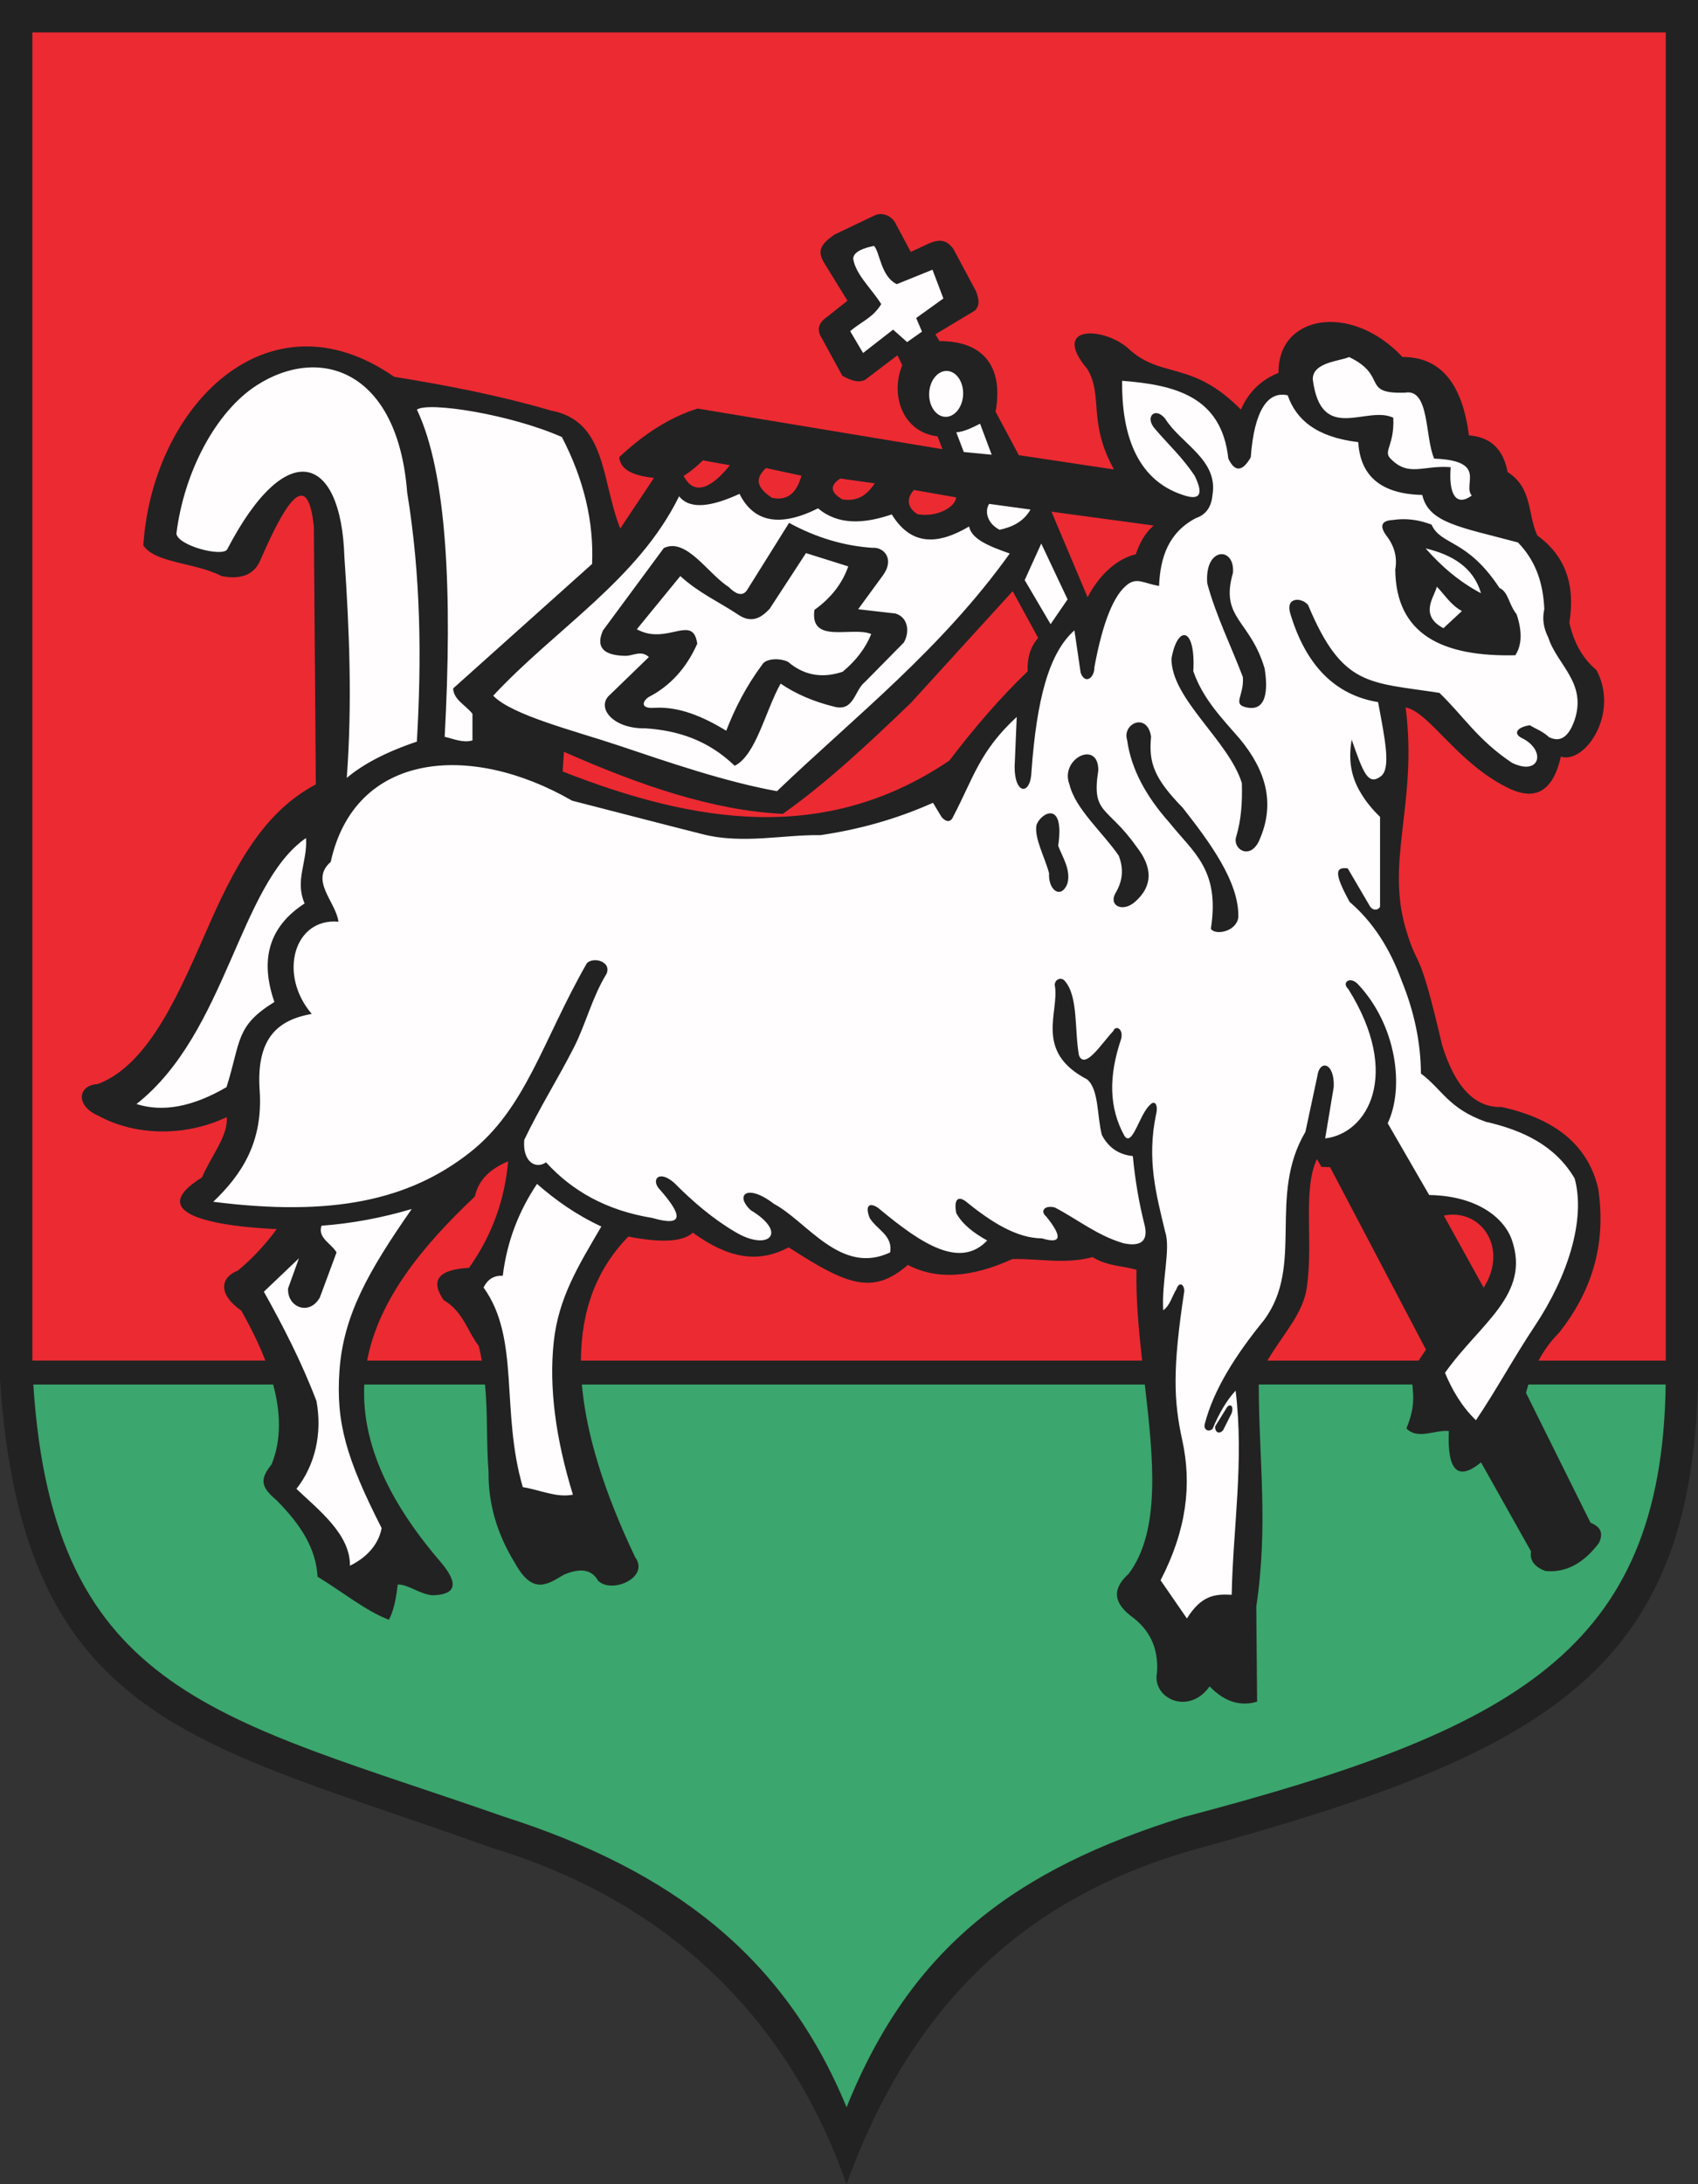 <?xml version="1.0" encoding="ISO-8859-1" standalone="yes"?>
<svg width="553.887" height="712.332">
  <rect width="100%" height="100%" fill="#333333" stroke="none"/>
  <defs> 
    <marker id="ArrowEnd" viewBox="0 0 10 10" refX="0" refY="5" 
     markerUnits="strokeWidth" 
     markerWidth="4" 
     markerHeight="3" 
     orient="auto"> 
        <path d="M 0 0 L 10 5 L 0 10 z" /> 
    </marker>
    <marker id="ArrowStart" viewBox="0 0 10 10" refX="10" refY="5" 
     markerUnits="strokeWidth" 
     markerWidth="4" 
     markerHeight="3" 
     orient="auto"> 
        <path d="M 10 0 L 0 5 L 10 10 z" /> 
    </marker> </defs>
<g>
<path style="stroke:none; fill-rule:evenodd; fill:#222222" d="M 0 0L 553.887 0L 553.887 449.949C 552.059 545.477 503.793 571.774 391.008 602.84C 333.692 618.641 297.203 654.496 276.118 712.332C 257.664 659.527 219.239 620.398 160.403 602.676C 64.836 568.129 7.422 562.695 0.004 449.949L 0.004 0"/>
<path style="stroke:none; fill-rule:evenodd; fill:#3ba66d" d="M 543.344 451.555C 542.102 538.445 493.864 564.285 386.121 592.617C 331.629 609.598 297.27 634.723 276.153 687.277C 255.832 637.871 219.008 609.953 164.282 592.461C 72.16 560.219 17.402 553.004 10.871 451.555L 89.106 451.555C 91.618 460.902 91.782 469.68 88.606 477.574C 84.996 482.141 84.653 484.672 90.157 489.242C 98.313 497.449 103.082 505.176 103.586 514.234C 111.344 518.91 119.418 525.496 126.856 528.262C 128.235 525.711 129.192 521.887 129.723 516.785C 133.227 516.68 137.051 520.078 141.2 520.289C 148.848 520.078 149.7 516.465 143.746 509.449C 124.981 487.648 118 468.664 118.825 451.551L 158.215 451.551C 159.145 461.414 158.61 470.363 159.368 480.121C 159.262 490.426 162.129 500.309 167.973 509.77C 173.922 520.606 178.918 516.461 183.91 513.594C 189.328 511.258 193.047 511.895 195.067 515.504C 199.422 519.965 212.067 514.551 207.18 507.856C 196.93 486.34 191.2 467.609 189.813 451.551L 373.438 451.551C 376.211 475.648 378.739 499.168 368.18 513.277C 363.555 517.473 362.387 521.934 368.817 526.984C 375.086 531.445 377.953 537.609 377.422 545.473C 375.672 553.898 387.75 559.652 394.578 550.004C 399.371 554.984 404.539 556.645 410.071 554.984L 409.797 523.996C 413.789 497.453 410.606 475.524 410.61 451.547L 460.719 451.547C 461.028 455.363 461.629 458.895 458.77 465.891C 462.551 469.672 467.993 466.258 472.602 466.719C 472.051 479.723 475.551 483.137 483.114 476.953L 499.438 506.004C 498.793 509.231 501.188 511.352 504.141 512.367C 510.688 513.012 516.496 509.973 521.571 503.238C 523.414 499.367 521.387 497.707 518.805 496.598L 497.778 454.266C 498.02 453.34 498.286 452.43 498.571 451.543L 543.313 451.543"/>
<path style="stroke:none; fill-rule:evenodd; fill:#ec2a32" d="M 10.527 10.582L 543.364 10.582L 543.364 443.762L 501.868 443.762C 503.707 440.32 505.95 437.281 508.594 434.637C 519.059 421.379 524.133 406.024 521.321 387.602C 517.864 372.867 506.52 364.707 489.782 361.039C 481.114 361.313 474.657 354.586 470.414 340.844C 462.762 308.012 462.852 316.68 459.071 304.598C 451.418 281.359 462.575 262.543 458.52 230.723C 466.172 232.195 475.211 248.613 491.446 256.731C 500.668 261.524 506.571 258.203 509.153 246.77C 516.918 249.289 528.371 232.805 520.77 218.547C 516.344 214.859 513.395 209.695 511.918 203.055C 513.969 190.637 510.493 181.168 501.477 174.652C 498.246 167.754 499.993 159.195 491.778 153.953C 490.321 146.047 485.793 142.52 479.164 141.988C 476.891 124.344 469.364 116.379 457.496 116.438C 440.7 98.52 416.711 102.734 417.067 121.609C 411.532 123.797 407.364 127.695 404.778 133.574C 388.618 117.207 378.817 123.805 367.907 113.524C 359.614 106.383 342.743 106.156 354.649 120.313C 359.953 128.941 354.75 137.57 363.375 153.113L 332.332 148.449L 324.758 134.266C 327.418 119.496 320.676 111.18 306.461 111.258L 305.125 109.039L 318.106 101.234C 319.594 99.465 319.426 97.969 318.426 95.09L 310.989 81.184C 308.309 77.543 305.629 78.047 301.289 80.215L 297.086 82.152L 291.914 72.453C 290.313 70.039 287.602 69.285 285.446 70.191L 272.188 76.516C 267.961 79.473 266.496 81.602 268.633 85.387L 276.438 98.086L 269.602 103.496C 266.883 105.398 266.375 107.676 268.082 110.316L 274.778 122.574C 277.254 123.832 279.735 125.094 282.215 123.867L 292.746 115.875L 294.313 119.106C 290.262 128.957 294.555 141.027 305.817 142.301L 307.434 146.504L 227.547 133.246C 218.246 136.176 209.825 141.734 201.996 149.094C 202.446 154.121 208.434 155.281 213.313 155.883L 202.317 172.375C 196.063 156.504 197.922 137.313 179.68 133.887C 162.649 128.906 145.614 125.656 128.578 122.891C 87.309 94.199 49.711 132.535 46.75 177.875C 50.562 183.703 63.781 183.449 72.301 187.898C 78.719 189.125 82.922 187.402 84.914 182.727C 94.055 161.633 100.43 153.539 102.379 171.731L 103.024 255.824C 88.164 263.762 78.629 277.742 68.195 301.637C 58.895 322.68 48.938 347.184 31.887 353.559C 25.246 353.926 24.695 360.656 31.887 363.793C 44.242 370.617 60.57 370.711 73.942 364.344C 74.586 370.336 68.594 377.438 65.918 383.988C 45.176 396.828 74.312 400.172 90.266 400.867C 86.395 406.121 82.153 410.641 77.539 414.422C 71.824 416.633 71.086 422.168 78.695 427.445C 81.836 432.992 84.508 438.441 86.559 443.746L 10.555 443.746L 10.555 10.566L 10.527 10.582zM 157.172 443.766L 119.754 443.766C 123.493 424.012 137.457 406.703 154.91 390.231C 156.129 384.496 160.274 381.094 165.75 378.754C 164.692 390.734 160.864 402.371 153 413.504C 143.016 414.031 140.25 417.539 144.715 424.024C 151.09 427.742 152.364 434.012 156.188 439.004C 156.571 440.625 156.891 442.207 157.172 443.766zM 372.567 443.766L 189.496 443.766C 189.551 427.137 194.789 413.699 204.969 403.301C 215.805 405.426 222.821 405 226.008 402.027C 237.137 410.102 246.969 412.332 257.25 406.809C 276.11 418.977 284.61 422.59 296.141 412.543C 305.383 417.43 316.754 416.793 330.25 410.633C 338.961 410.422 347.356 412.438 356.391 409.996C 361.172 412.969 365.953 412.758 370.735 414.137C 370.504 423.504 371.426 433.602 372.555 443.766L 372.567 443.766zM 462.758 443.766L 413.407 443.766C 419.125 434.254 425.141 428.336 426.332 419.637C 428.434 404.305 424.887 388.004 429.578 378.039L 431.055 380.57L 433.879 380.68L 465.145 440.168L 462.75 443.758L 462.758 443.766zM 470.965 396.453C 483.137 393.965 492.176 407.059 483.969 419.969L 470.965 396.453zM 342.989 166.883L 376.344 171.41C 373.559 173.703 371.789 177.016 370.481 180.789C 364.879 182.086 358.903 186.844 354.774 194.785L 342.993 166.883L 342.989 166.883zM 183.95 245.199L 183.536 251.621C 226.481 268.441 268.942 275.566 309.676 248.066C 317.844 237.328 326.317 227.484 335.227 218.957C 335.075 215.004 335.844 211.274 338.645 208.055L 330.332 192.813L 297.067 229.309C 283.461 242.367 269.692 255.332 255.344 265.438C 232.657 264.32 209.047 256.285 183.961 245.203L 183.95 245.199zM 222.993 155.238C 225.086 153.914 227.18 152.223 229.274 150.16L 238.098 151.727C 232.278 158.938 226.598 162.047 222.993 155.234L 222.993 155.238zM 249.836 152.648L 261.43 155.141C 259.918 160.633 256.977 163.496 251.778 162.348C 245.578 158.191 247.153 155.324 249.84 152.648L 249.836 152.648zM 274.094 156.066L 285.368 157.641C 283.578 160.207 280.684 163.883 274.743 162.856C 270.84 160.594 270.625 158.328 274.098 156.066L 274.094 156.066zM 298.121 159.813L 311.883 162.215C 311.754 165.242 305.817 168.828 299.321 167.707C 295.969 165.723 295.571 162.535 298.121 159.809"/>
<path style="stroke:none; fill-rule:evenodd; fill:#fffdfd" d="M 44.512 360.074C 73.965 336.895 77.942 288.465 99.825 273.316C 100.356 281.117 96.075 287.086 99.368 294.66C 88.618 301.641 84.336 311.856 89.5 326.793C 76.727 334.672 78.637 339.566 73.895 354.563C 62.879 360.988 53.086 362.824 44.52 360.07L 44.512 360.074zM 145.051 240.301C 147.594 193.602 145.836 154.203 135.989 133.59C 139.813 130.918 166.739 135.191 183.289 142.543C 190.453 156.34 193.739 170.133 193.141 183.93L 147.813 224.531C 147.973 228.258 152.016 230.047 154.118 232.809L 154.118 241.481C 151.098 242.379 148.075 241.016 145.055 240.301L 145.051 240.301zM 74.098 179.203C 93.551 141.828 111.313 148.438 112.332 181.566C 113.996 205.609 114.907 229.656 113.118 253.703C 118.309 249.359 125.606 245.363 135.977 241.879C 137.567 214.813 137.27 187.746 132.825 160.68C 129.77 120.621 104.262 112.438 83.715 125.684C 70.547 134.172 60.062 153.66 57.539 174.082C 58.203 178.055 72.457 181.699 74.094 179.207L 74.098 179.203zM 277.328 108.016L 281.532 115.129L 291.325 107.508L 295.899 111.57L 300.75 108.156L 298.86 103.723L 307.731 97.344L 304.176 87.965L 292.536 92.676C 287.293 90.18 287.024 82.148 285.098 80.203C 282.282 80.774 278.36 81.898 278.309 84.406C 279.145 89.609 284.407 94.262 287.457 99.188C 284.731 103.695 280.899 104.887 277.34 108.012L 277.328 108.016zM 309.66 121.074C 312.664 121.742 314.653 125.606 314.086 129.676C 313.524 133.742 310.61 136.52 307.606 135.852C 304.602 135.184 302.614 131.32 303.18 127.25C 303.743 123.184 306.657 120.406 309.66 121.074zM 319.7 138.188C 317.114 139.496 314.528 140.801 311.938 141.004L 314.387 147.426L 323.485 148.301L 319.7 138.188zM 322.657 164.34L 336.141 166.188C 333.891 170.137 330.258 171.879 326.071 172.785C 321.981 170.707 321.121 166.691 322.66 164.336L 322.657 164.34zM 334.254 189.199L 339.657 177.281L 348.246 195.484L 342.707 203.566L 334.254 189.199zM 211.672 227.293C 209.743 228.473 208.461 231.274 213.641 230.84C 221.391 230.426 229.145 233.566 236.895 238.328C 239.703 231.102 243.321 223.879 248.719 216.648C 249.883 214.77 254.282 214.508 257.067 215.863C 262.891 220.82 269.043 221.031 274.875 219.086C 279.274 215.422 282.379 211.324 284.192 206.797C 278.016 204.172 264.078 210.274 265.668 198.914C 271.071 195.051 274.75 190.316 276.703 184.727L 262.91 180.391L 251.086 198.524C 248.868 200.906 245.555 203.719 240.84 200.492C 234.536 196.289 227.907 193.379 221.922 187.879L 207.735 205.223C 217.536 210.68 226.047 199.969 227.442 209.953C 223.914 217.887 218.657 223.672 211.676 227.297L 211.672 227.293zM 199.059 226.504C 194.246 230.504 199.668 237.742 210.489 237.539C 220.965 238.215 230.903 241.316 239.657 249.758C 246.586 246.324 249.641 231.891 254.633 222.953C 259.551 226.309 265.332 228.805 271.977 230.441C 278.578 232.316 278.711 225.141 282.082 222.488L 294.836 209.551C 296.825 206.074 296.231 201.305 292.078 200.094L 279.93 198.699L 288.133 187.481C 291.801 182.281 288.352 178.371 284.586 178.668C 275.52 178.063 266.453 175.457 257.391 170.535L 243.594 192.606C 241.95 194.797 239.657 193.434 237.684 191.426C 230.961 187.199 223.914 175.207 216.539 178.742L 196.692 205.617C 194.313 210.961 196.68 213.723 203.786 213.895C 206.41 214.024 209.039 211.895 211.668 214.289L 199.055 226.508L 199.059 226.504zM 160.891 226.898C 180.993 205.219 208.211 189.039 221.524 161.859C 225.18 166.445 232.399 165.106 241.231 161.074C 245.887 170.41 254.43 171.988 266.852 165.801C 273.407 171.309 281.746 170.887 290.895 167.77C 297.36 178.301 306.203 177.566 316.121 171.711C 316.926 175.832 322.532 178.125 329.379 180.524C 306.871 211.965 278.864 233.707 253.446 258.035C 236.817 255.027 218.567 248.785 201.934 243.191C 187.715 238.41 167.024 233.301 160.887 226.898L 160.891 226.898zM 352.481 219.309C 353.77 223.25 356.996 221.387 356.996 217.59C 359.723 202.758 363.407 193.863 367.875 190.57C 370.93 188.32 373.063 190.211 378.082 191.121C 378.473 181.797 381.125 173.691 390.133 168.957C 393.36 167.883 395.153 165.371 395.512 161.426C 397.446 149.879 385.184 144.785 380.02 136.465C 376.578 132.449 373.352 136.18 376.793 139.906C 381.094 144.996 385.614 149.016 389.703 155.184C 392.715 161.277 391.422 163.359 385.832 161.422C 370.153 156.262 365.852 140.481 366.036 124.195C 383.2 125.527 398.496 129.238 400.68 149.586C 402.828 154.031 405.27 153.887 407.996 149.156C 409.114 133.789 413.614 127.441 420.047 128.93C 422.778 136.879 429.434 142.566 443.071 144.207C 443.715 155.395 450.672 161.133 463.946 161.422C 466 170.602 476.422 171.902 495.149 176.914C 501.246 183.188 503.399 190.648 503.754 198.648C 503.039 201.731 503.469 204.816 505.043 207.902C 507.91 216.867 517.668 222.606 513.649 234.801C 511.715 240.395 508.914 242.258 505.258 240.395C 503.18 238.461 501.102 237.813 499.02 236.524C 494.645 237.238 493.711 239.246 496.223 240.609C 504.539 244.551 502.461 253.305 493.211 248.785C 482.094 241.398 477.43 233.578 469.539 225.977C 446.633 222.414 437.922 224.168 426.715 197.356C 424.782 194.848 419.184 194.488 420.907 200.152C 426.075 217.34 435.75 226.719 449.528 228.988C 451.856 241.359 453.77 250.68 450.414 253.195C 446.258 256.309 444.723 252.121 440.922 241.254C 439.918 247.063 440.348 252.871 443.934 258.684C 445.438 261.262 447.52 263.848 450.172 266.43L 450.172 295.695C 449.743 296.77 448.024 297.199 446.946 295.695L 439.629 283.215C 435.973 282.785 434.68 284.074 440.274 294.188C 447.66 300.496 453.328 309.106 457.274 320.008C 461.36 330.051 463.442 340.09 463.512 350.137C 470.539 355.371 472.407 361.469 484.602 365.844C 496.707 368.617 507.286 373.531 513.653 384.352C 517.305 397.742 511.43 416.293 500.672 432.434C 493.852 442.668 488.016 453.492 481.45 463.203C 476.797 458.695 473.719 453.395 471.356 447.738C 482.727 431.664 499.282 422.344 493.207 404.5C 490.743 397.258 481.871 389.996 466.2 389.75L 452.668 366.34C 458.18 354.762 455.602 334.25 442.789 320.809C 440.286 318.375 437.567 320.453 439.786 322.527C 457.352 350.563 446.004 369.746 432.27 371.281L 435.059 354.531C 435.414 346.516 430.407 345.371 429.692 351.098L 425.828 369.137C 413.375 390.254 425.618 412.664 412.301 430.563C 403.102 441.871 395.871 453.184 392.973 464.496C 392.543 466.285 394.258 467.215 395.547 466C 397.766 460.703 400.27 456.551 403.063 453.543C 405.856 476.668 402.207 498.289 401.778 520.125C 396.336 519.84 391.899 520.266 387.172 527.856L 378.582 515.402C 387.071 498.984 388.825 484.145 385.649 469.688C 382.828 456.836 382.45 446.344 386.309 421.117C 386.309 418.758 384.594 417.898 383.735 420.477C 382.305 422.766 381.731 425.699 379.442 427.348C 378.871 417.969 381.946 407.301 380.086 401.789C 377.082 389.262 374.075 378.234 377.082 363.559C 377.938 360.34 376.653 358.621 375.153 360.34C 371.719 363.274 369.356 374.371 366.778 370.434C 361.696 361.199 361.625 350.961 365.707 338.863C 366.563 335.645 363.993 334.141 363.133 336.289C 359.41 340.188 353.973 348.996 351.965 344.234C 350.477 336.203 351.743 325.184 347.5 320.133C 346.356 318.453 344.059 319.293 344.059 321.277C 345.739 329.922 337.098 342.926 354.614 352.031C 358.512 355.32 357.825 364.117 359.43 370.16C 361.571 374.289 364.938 376.586 369.528 377.043C 370.25 384.613 371.477 392.188 373.426 399.766C 374.496 404.738 372.203 406.648 366.543 405.5C 357.899 402.977 351.551 397.699 344.051 393.797C 340.61 392.957 339.235 395.098 341.297 396.777C 346.649 403.43 346.192 405.805 339.922 403.891C 331.586 403.84 323.246 398.524 314.907 391.731C 312.539 390.047 311.082 391.121 311.926 395.629C 313.914 399.301 317.586 402.129 322.024 404.578C 313.16 413.961 300.536 405.598 287.368 394.711C 284.539 392.109 281.707 392.266 283.696 397.234C 285.914 400.981 291.344 402.895 290.352 408.481C 274.286 416.051 263.27 398.383 252.481 392.645C 243.532 385.762 239.629 389.891 244.91 394.707C 257.305 402.203 250.571 408.246 239.864 401.82C 232.52 397.5 226.016 391.914 219.895 385.754C 214.696 381.242 212.246 384.992 215.305 388.047C 222.231 395.926 223.606 400.363 212.782 397.227C 197.653 394.762 186.524 388.297 178.125 379.098C 174.61 381.465 170.399 378.793 171.012 371.754C 176.184 360.973 182.047 351.758 187.223 341.586C 191.075 334.012 193.168 325.207 197.86 317.59C 199.539 313.613 193.653 311.93 191.434 314.148C 176.914 339.535 171.559 361.602 153.086 376.024C 133.426 391.371 108.536 396.906 69.559 391.953C 78.836 383.102 85.84 372.508 84.703 355.691C 83.453 337.891 91.297 332.539 101.688 330.676C 90.672 317.824 95.875 299.309 110.407 300.609C 109.567 294.109 100.922 287.145 107.883 281.102C 115.703 245.316 153.309 241.91 186.606 261.133C 204.563 265.738 215.672 268.66 229.301 272.098C 242.34 275.383 255.594 272.172 267.625 272.379C 279.864 270.582 292.106 267.293 304.348 261.824L 307.102 266.414C 308.172 267.715 309.93 268.785 311 266.188C 317.5 253.852 319.489 245.016 331.657 233.828L 330.969 250.121C 330.969 259.301 336.246 259.527 336.477 251.496C 338.157 228.238 342.137 212.938 350.477 205.594L 352.489 219.297L 352.481 219.309zM 345.188 275.84C 347.407 260.539 339.297 265.207 338.075 269.184C 337.387 273.465 340.828 279.586 342.203 284.789C 341.899 290.524 346.18 293.277 348.168 288.231C 349.469 283.641 346.41 279.281 345.188 275.84zM 358.27 251.277C 358.344 241.106 345.571 247.453 348.864 255.867C 350.774 263.82 359.575 271.32 364.926 279.047C 366.684 283.637 366.149 287.535 363.782 291.438C 361.641 295.492 366.379 297.707 370.434 293.961C 376.016 288.914 376.094 282.945 370.66 276.059C 361.25 262.75 355.973 265.734 358.266 251.274L 358.27 251.277zM 367.68 241.41C 365.922 235.981 374.258 232.156 375.481 240.266C 374.641 248.754 376.473 253.883 385.805 263.445C 394.371 274.383 404.317 287.621 403.934 299.25C 403.246 303.914 396.364 305.141 394.985 302.922C 398.043 283.566 389.172 277.981 381.446 268.266C 373.989 259.891 369.016 251.016 367.676 241.414L 367.68 241.41zM 389.254 218.918C 390.094 204.231 384.055 203.77 382.141 214.789C 381.989 227.871 400.883 241.641 405.09 255.414C 405.278 261.492 404.899 267.387 403.254 272.856C 401.953 276.832 407.536 280.582 410.598 274.461C 416.34 261.934 412.735 251.031 404.403 240.953C 398.664 234.301 392.469 228.102 389.254 218.922L 389.254 218.918zM 402.192 186.813C 402.907 178.207 392.868 178.207 393.801 190.254C 396.598 200.652 401.547 210.625 405.422 220.813C 405.868 226.871 402.036 229.535 406.227 230.621C 413.543 232.52 413.528 224.305 412.52 218.016C 407.789 202.02 397.887 201.734 402.192 186.813zM 454.27 169.598C 450.684 169.813 449.969 171.461 452.121 174.547C 454.844 177.988 455.848 181.719 455.133 185.734C 455.317 206.984 470.578 214.266 494.297 213.707C 496.446 210.41 496.59 205.961 494.727 200.367C 492.004 196.852 492.075 193.125 489.133 191.762C 478.52 175.621 470.055 177.992 466.969 171.106C 462.739 169.457 458.504 168.957 454.274 169.602L 454.27 169.598zM 468.692 191.332C 471.2 193.91 473.207 197.285 476.868 199.293L 470.844 204.887C 462.739 200.586 467.977 194.559 468.696 191.332L 468.692 191.332zM 465.032 178.852C 473.817 180.965 480.633 185.055 483.106 193.484C 476.168 189.828 470.25 184.805 465.032 178.852zM 440.067 116.441C 437.2 117.801 428.09 118.09 428.231 123.758C 430.953 144.918 445.731 132.078 454.485 136.238C 454.934 145.164 451.172 147.031 453.485 149.465C 459.473 155.77 464.192 151.617 473.207 152.375C 472.493 161.43 475.071 165.27 480.094 161.625C 476.953 158.082 485.477 150.262 467.828 149.574C 464.746 142.547 466.395 126.691 458.36 128.055C 443.801 128.555 452.91 122.606 440.067 116.438L 440.067 116.441zM 124.493 498.387C 123.36 504.332 118.91 508.332 114.141 510.648C 114.34 500.371 103.641 492.231 96.703 485.582C 102.766 477.863 105.172 467.602 103.239 456.973C 98.383 444.211 92.387 432.586 86.075 421.281L 97.516 410.383L 93.977 420.191C 93.618 426.367 100.879 429.27 104.328 423.188L 109.778 408.477C 108.145 405.57 103.512 403.754 104.875 399.758C 114.684 399.035 124.493 397.219 134.301 394.313C 120.047 414.766 112.012 429.07 110.735 447.031C 109.539 463.898 112.938 475.664 124.493 498.395L 124.493 498.387zM 175.172 386.125C 181.207 391.391 187.93 396.203 196.153 400.02C 188.707 412.777 182.168 423.176 180.621 437.754C 179.078 452.328 181.164 468.906 186.887 487.481C 181.438 488.57 175.989 485.848 170.539 485.031C 163.243 460.008 169.77 436.594 157.735 419.91C 159.094 417.188 161.184 415.914 164 416.098C 165.407 404.563 169.403 394.754 175.172 386.129L 175.172 386.125zM 400.274 458.934C 401.274 457.719 402.493 458.434 401.778 460.863L 398.985 466.445C 397.7 467.949 396.196 467.086 396.41 465.16L 400.274 458.934"/>
</g>
</svg>